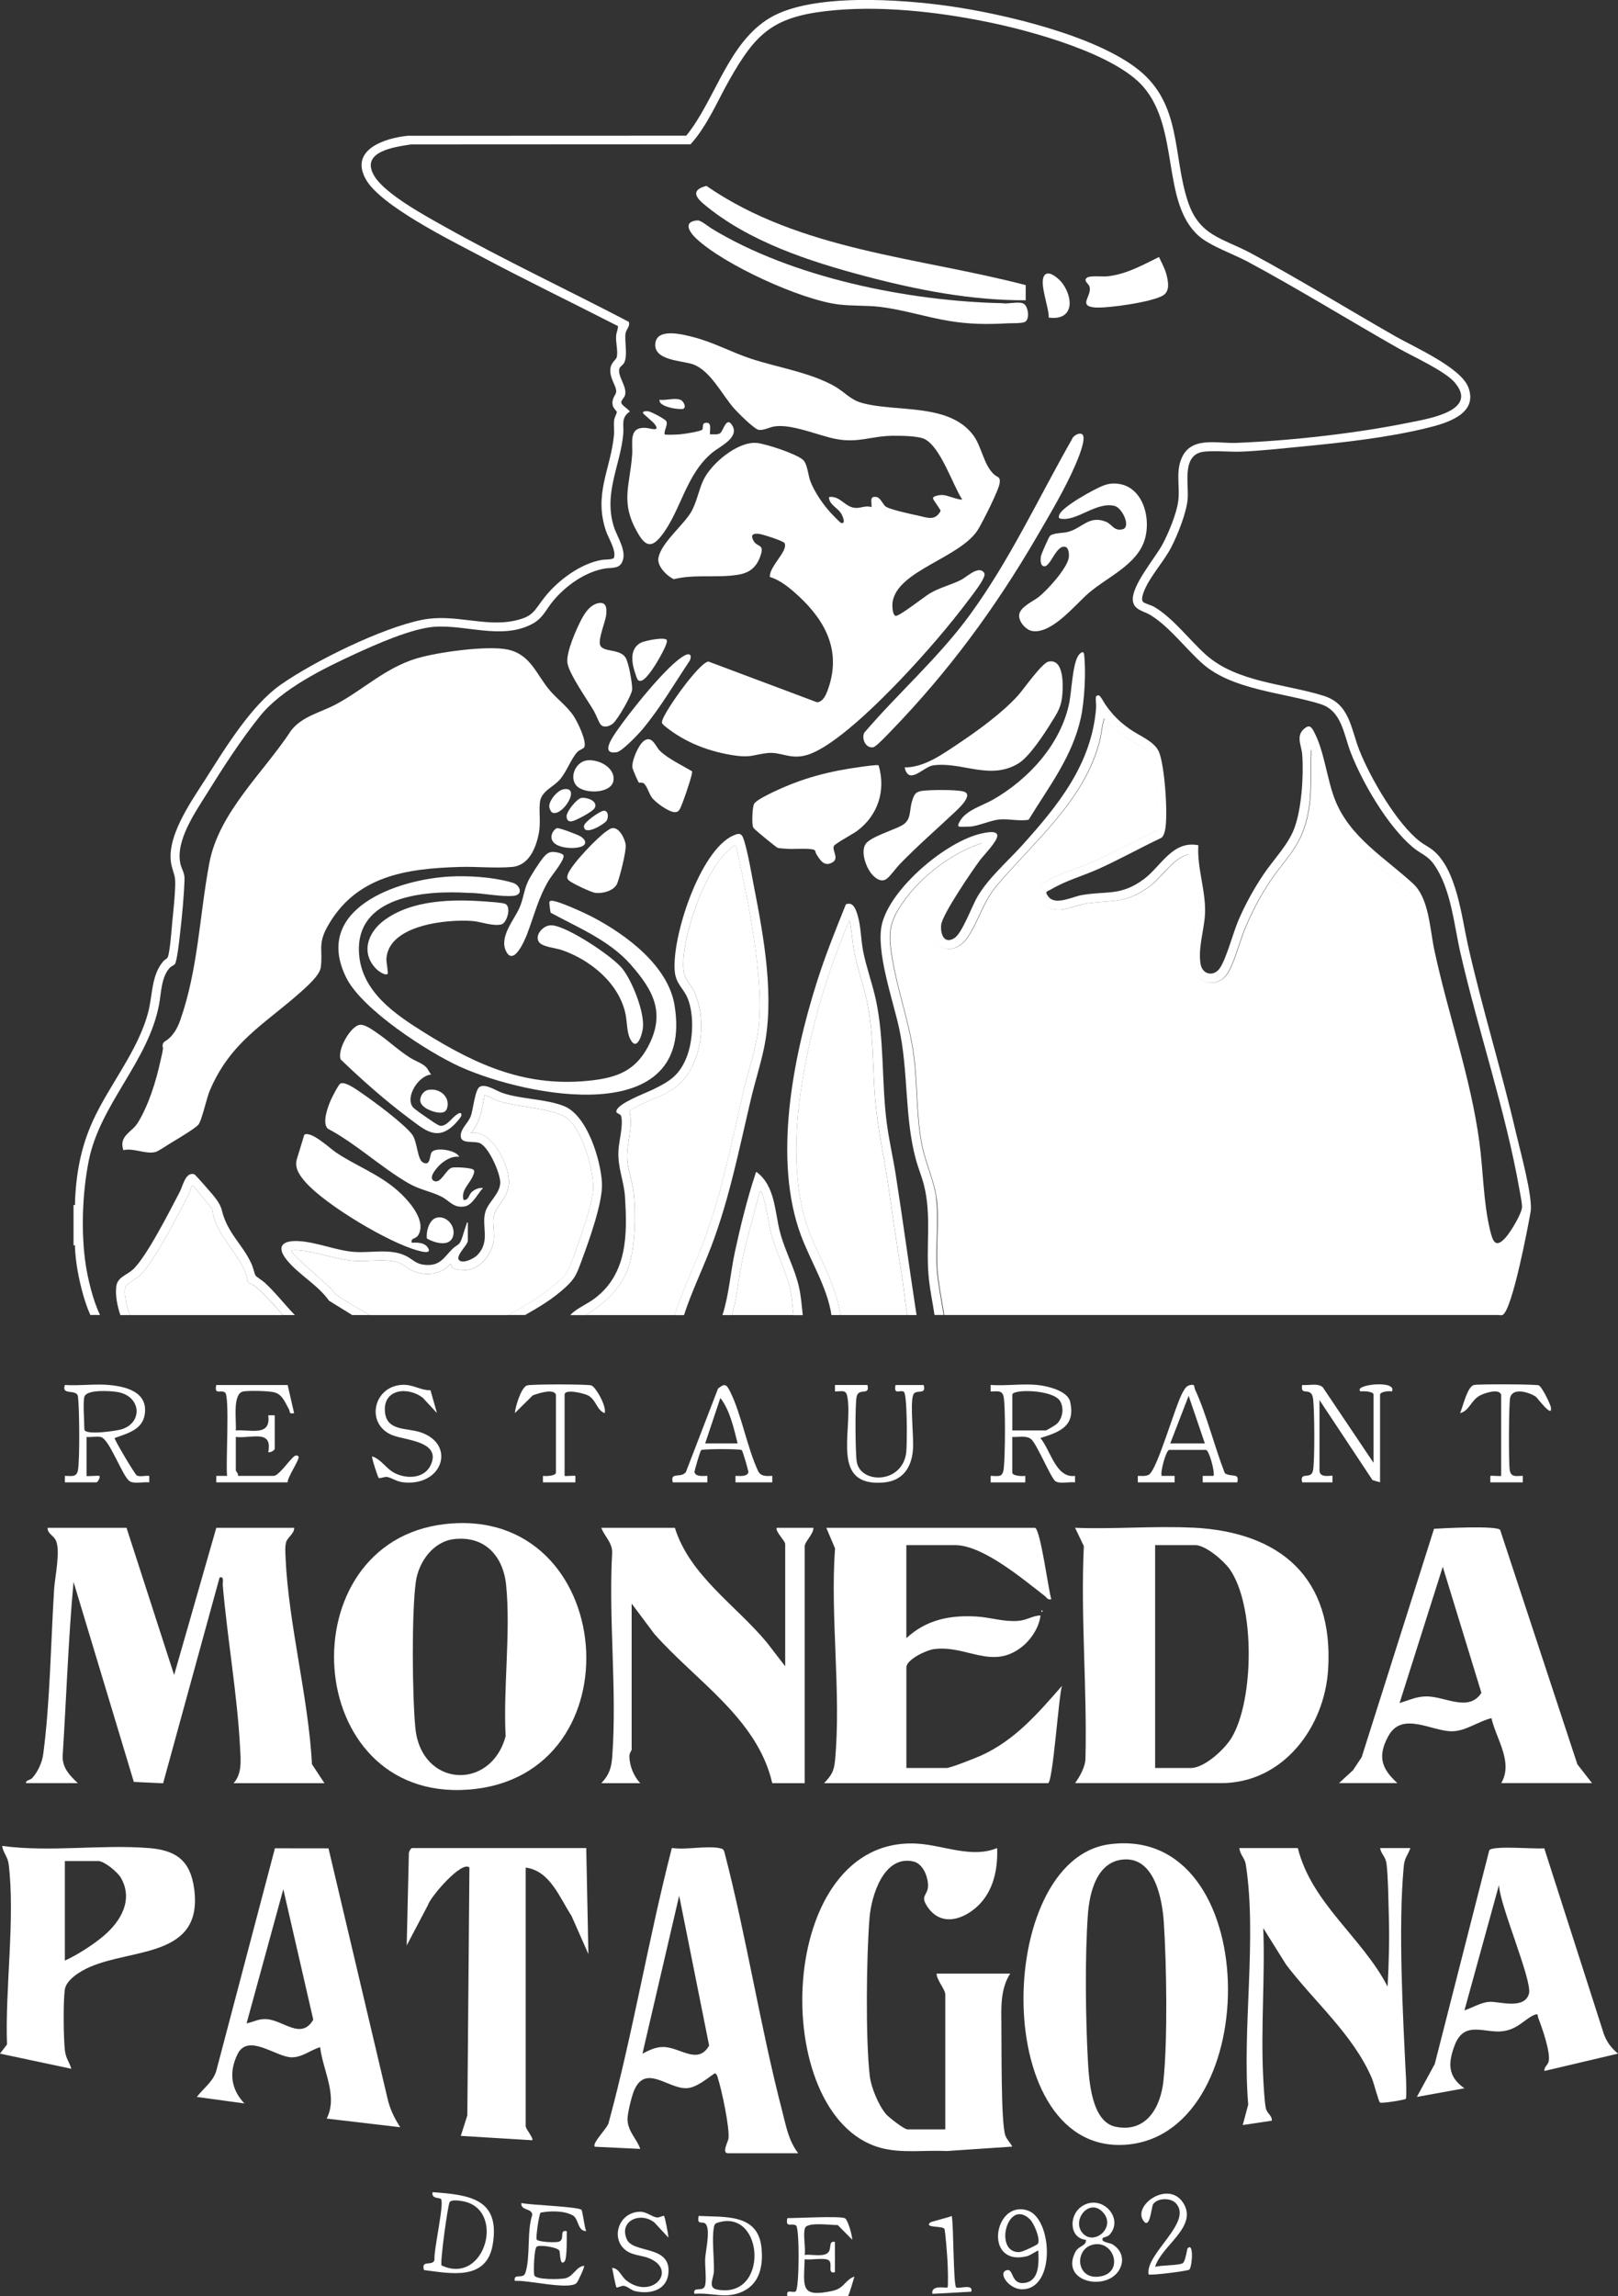 <?xml version="1.0" encoding="UTF-8"?>
<svg id="Layer_2" data-name="Layer 2" xmlns="http://www.w3.org/2000/svg" viewBox="0 0 480.7 681.84">
  <rect x="0" y="0" width="480.7" height="681.84" fill="#333333" stroke="none"/>
  <defs>
    <style>
      .cls-1 {
        fill: #fff;
      }
    </style>
  </defs>
  <g id="Capa_1" data-name="Capa 1">
    <g>
      <g>
        <path class="cls-1" d="M404.23,413.21c.92-.16,3.85-.02,3.85.97v20.24l-15.11-22.49c-1.54-1.28-4.16-.45-6.1-.64-.66,3.67,2.74.13,3.25,4.14.41,3.21.53,18.4-.03,21.24-.58,2.94-4.05.09-3.22,3.53h9v-1.93c-.25-.25-3.86.85-3.86-1.61v-20.89l15.76,23.77,2.24.66v-26.03c0-.89,2.65-1.18,3.53-.96,1.64-3.55-11.79-2.01-9.31,0Z"/>
        <path class="cls-1" d="M86.57,433.29c-1.03.95-3.87,4.99-5.27,4.99h-10.6c.21-.63-.64-1.39-.64-1.61v-9.96c4.51.58,10.97-2.41,9.64,4.5.6.28,1.92-.57,1.92-.96v-9.96h-1.93c.89,6.47-5.37,4.13-9.65,4.5.29-2.59-1.12-10.95,2.24-11.58,1.61-.3,7.81-.18,9.36.3,2.34.71,3.08,3.06,4.15,4.87.49.83-.12,1.62,1.59,1.27l-1.92-8.35h-21.21c-.64,3.1,1.3,1.31,2.6,2.21,1.47,1.02.16,21.42.62,24.78h-3.22s0,1.92,0,1.92h21.21c-.15-1.46,3.83-7.13,3.21-7.71-.86-.8-1.6.32-2.12.79Z"/>
        <path class="cls-1" d="M40.62,438.13c-.56-.32-6.56-10.42-6.58-11.08,3.74-1.38,8.33-2.42,8.98-7.14.9-6.49-5.43-8.14-10.57-8.62-4.2-.4-8.91.29-13.17,0-1.16,3.34,3.6.95,3.9,3.51.41,3.56.57,18.71-.04,21.87-.41,2.14-2.02,1.59-3.86,1.61v1.93h9.32c.41,0,1.24-1.38.96-1.92-.55-.15-3.85.19-3.85,0v-11.57c1.33.13,2.91-.24,4.18,0,2.62.49,6.52,11.88,8.67,13.17,1.39.83,4.14.11,5.78.32v-1.92c-1.09-.17-2.82.37-3.73-.14ZM25.06,424.46c0-2.24-.45-8.02,0-9.64.64-2.29,7.78-1.79,9.81-1.45,7.11,1.19,7.69,9.19,1.14,11.11-1.58.46-10.94,1.84-10.94-.02Z"/>
        <path class="cls-1" d="M363.89,437.48c-3.13-8.01-5.31-17.14-8.86-24.9-.37-.81.13-1.52-1.25-1.31-1.35.21-1.77,1.11-2.37,2.14-2.26,3.87-7.63,23.34-10.15,24.55-1.02.49-2.15.32-3.22.32v1.93h10.93v-1.93s-3.86,0-3.86,0c-.44-1.25,1.37-7.71,2.25-7.71h10.93c.88,0,2.69,6.46,2.25,7.71h-3.22s0,1.93,0,1.93h10.28c.69-3.02-1.71-1.4-3.71-2.72ZM347.68,428.64l5.46-14.14,4.82,14.14h-10.28Z"/>
        <path class="cls-1" d="M124.56,425.22c-3.93-1.2-9.66-.29-10.19-5.9-.65-6.9,6.86-7.67,11.28-4.19l4.17,4.5-1.93-6.78c-3.25.02-5.15-1.85-8.66-1.59-8.36.63-10.68,11.64-2.71,14.92,3.8,1.56,14.52,1.76,11.53,8.71-1.79,4.16-7,4.41-10.65,2.63-2.71-1.32-4.08-4.16-6.85-5.03-.22.25,1.69,6.21,1.97,6.4.4.28,1.76-.47,2.59-.27,1.57.37,2.67,1.35,4.75,1.58,11.82,1.26,15.79-11.6,4.71-14.98Z"/>
        <path class="cls-1" d="M460.79,418.03c-.17-1.11-2.76-6.34-3.65-6.64-.98-.34-17.68-.41-19.19-.11-2,.39-3.28,6.32-4.16,8.36,2.8-.68,3.17-3.81,5.97-5.27,1.29-.67,5.62-2.16,6.23-.19v24.1c0,.16-2.68-.12-3.22,0v1.93h9.64v-1.93c-1.83-.02-3.44.54-3.86-1.61-.37-1.91-.31-20.22.13-21.72.91-3.06,5.85-1.39,7.62-.17.41.29,4.96,6.49,4.47,3.25Z"/>
        <path class="cls-1" d="M309.1,427.04c5.79-1.79,10.49-3.53,8.83-10.78-.76-3.31-6.86-4.69-9.79-4.98-4.38-.44-9.36.32-13.82,0v1.93c1.83.02,3.44-.54,3.86,1.61.58,3.01.45,17.88.03,21.24-.34,2.76-1.37,2.25-3.89,2.22v1.93h10.29v-1.93c-.88.15-3.86.03-3.86-.97v-10.6c1.8.13,4-.5,5.51.59,1.69,1.22,6,11.78,7.33,12.59,1.34.82,4.17.1,5.8.31v-1.92c-5.71.75-7.21-7.55-10.3-11.24ZM300.76,424.78v-10.6c0-1.74,12.14-1.55,14.18,1.88,1.26,2.12.79,5.13-.99,6.81-.35.33-3.04,1.91-3.23,1.91h-9.96Z"/>
        <path class="cls-1" d="M225.28,436.96c-3.35-7.13-4.97-16.91-8.38-23.75-1.04-2.08-1.58-2.54-3.58-.84l-9.56,24.81c-1.55,1.9-4.73-.22-3.89,3.02h10.28v-1.93c-1.1-.01-3.39.37-3.81-1.04-.11-.38,1.7-6.37,1.96-6.59.45-.4,11.62-.41,12.08-.01.26.23,2.06,6.29,1.96,6.62-.4,1.35-2.69,1.04-3.83,1.03v1.93h10.93v-1.93c-1.58.05-3.3.27-4.15-1.32ZM209.5,428.64l4.51-13.49c2.86,3.64,4.02,9.06,5.13,13.49h-9.64Z"/>
        <path class="cls-1" d="M266.06,411.29c-.62,3.19,1.34,1.29,2.47,2.01,1.03.65,1,15.87.69,18.17-1.27,9.29-13.65,9.2-14.69,2.59-.42-2.71-.53-16.76-.04-19.24.58-2.94,4.05-.09,3.22-3.53h-9.64v1.93c2.71-.11,3.42-.58,3.79,2.3,1.3,10.07-5.03,26.1,10.71,24.72,5.46-.48,8.12-4.2,8.63-9.35.4-4.04-.9-13.73.09-16.61.68-2,4.05.26,3.13-2.98h-8.36Z"/>
        <path class="cls-1" d="M175.64,411.41c-1.28-.38-17.75-.39-19.03,0-1.78.54-3.5,6.29-3.65,8.23l5.32-5.27c1.39-.51,6.26-2.18,6.88-.19v23.13c0,1-2.98,1.11-3.86.97v1.93h9.65v-1.93c-.53-.13-3.21.16-3.21,0v-24.1c0-1.86,5.75-.4,6.89.18,2.54,1.3,2.52,4.26,4.99,5.29.74-1.78-2.59-7.82-3.97-8.24Z"/>
      </g>
      <g>
        <path class="cls-1" d="M84.84,462.37c-.06-1.41-.21-2.97.15-4.34.41-1.56,2.46-2.53,2.41-4.33h-23.14l-12.53,43.71-14.14-43.71H14.14c-.06,1.71,1.71,2.23,2.42,3.68,1.51,3.05-.26,10.92-.49,14.64-.97,15.67-1.19,33.47-3.22,48.84-.33,2.52-1.55,5.18-3.2,7.08-.69.79-1.99.6-1.94,1.59h15.42c-2.34-2.2-4.61-4.5-4.52-8.01,1.1-17.24,1.67-34.6,3.24-51.75l17.91,59.39,8.7.41,16.77-61.09c1.47-.56.88,1.5.95,2.26,1.36,15.82,4.33,32.58,5.14,48.2.19,3.62.67,7.74-1.92,10.6h26.99l-3.7-5.62c-1.08-20.07-7.01-41.72-7.86-61.54Z"/>
        <path class="cls-1" d="M354.45,453.67c-11.5-.57-23.5.48-35.05.03l2.6,5.43c-.98,20.89.99,42.25.49,63.01-.06,2.61-1.63,5.31-3.09,7.38h43.38c18.47,0,30.74-16.63,31.8-33.75,1.7-27.29-14.26-40.83-40.13-42.12ZM365.94,515.98c-2.04,3.43-8.06,9.05-12.16,9.05h-10.6v-66.19h11.89c3.12,0,8.47,4.62,10.24,7.11,7.63,10.75,7.3,38.82.63,50.03Z"/>
        <path class="cls-1" d="M132.24,452.59c-47.09,5.32-42.88,82.52,6.88,78.86,50.99-3.75,44.38-84.65-6.88-78.86ZM150.23,515.56c-4.38,16.36-25.09,15.23-26.83-2.42-.92-9.36-1.14-34.51.16-43.53.84-5.81,5.14-11.79,11.25-12.54,9.17-1.11,14.7,4.99,15.56,13.66,1.4,14.08-.9,30.5-.15,44.83Z"/>
        <path class="cls-1" d="M291.56,521.29c-1.67.76-9.16,3.74-10.39,3.74h-11.89v-29.88c0-2.35,5.94-5.11,8.09-5.41,9.76-1.35,17.33,6.39,26.27-.72,2.73-2.17,5.08-5.77,5.49-9.29-2.44.06-3.99,1.42-6.73,1.62-4.22.31-8.22-1.06-12.25-1.3-7.97-.47-14.92.93-20.88,6.42v-27.63h14.46c8.34,0,20.43,10.32,26.67,15.11.64.5.82,1.25,1.93.96-.86-2.8-3.21-20.69-4.82-21.2h-62.02l2.59,6.09c-1.46,20.25,1.88,43.08,0,63.02-.31,3.27-1.09,4.38-3.24,6.72h66.51c1.46,0,3.2-26.31,4.17-28.92-7.1,8.11-13.91,16.1-23.98,20.68Z"/>
        <path class="cls-1" d="M233.28,458.52v36.31l-5.46-7.08c-9.19-11.07-22.9-19.86-27.32-34.05h-21.85c.93,2.58,3.27,4.3,3.22,7.39-1.11,19.68,1.47,40.94.03,60.44-.25,3.43-.87,5.47-3.24,8.01h11.57c-1.96-2.04-3.23-5.21-3.24-8.06,0-.91.67-1.67.67-1.9v-43.38l6.74,9.01c12.3,13.95,30.67,25.19,35.03,44.33h9.64v-70.37c0-1.29,2.75-3.79,2.57-5.46h-10.93c-.28,1.26,2.57,3.89,2.57,4.82Z"/>
        <path class="cls-1" d="M472.99,529.53l-4.36-5.6-22.94-69.6c-1.12-1.35-16.78-.51-19.64-.34l-21.5,67.82-2.56,3.86-4.18,3.85h17.35c-4.76-4.32-5.95-7.98-2.7-13.95,4.13-7.59,13.02-1.3,19.06-1.45,4.08-.1,7.74-2.98,11.58-3.89,1.42,6.21,6.55,13.05,2.91,19.29h26.99ZM423.83,503.77c-3.02,0-5.29,1.15-8.03,1.98l12.84-40.48,11.48,37.44c-3.75,5.84-10.8,1.05-16.29,1.06Z"/>
        <path class="cls-1" d="M309.44,478.76c.42-.21.42-.43,0-.64v.64Z"/>
      </g>
      <g>
        <path class="cls-1" d="M297.52,601.21c-.09-5.19-.28-10.62,2.6-15.13h-21.85c-.1,1.68,2.57,4.84,2.57,6.11v40.16h-11.25c-.91,0-5.5-3.51-6.38-4.55-2.19-2.59-4.41-7.91-4.8-11.27-1.3-11.17-1-35.39-.09-46.87.54-6.78,4.26-18.87,13.06-16.87,2.85.65,4.39,4.62,4.33,7.27-.06,2.94-2.58,2.77-.02,6.4,3.59,5.08,9.09,4.04,13.5.66,5.68-4.35,7.34-11.47,7.05-18.33-7.37,3.13-15.77-.76-23.46-1.28-42.54-2.87-44.91,80.98-11.25,90.29,6.32,1.75,13.13.63,19.64.98l19.57-1.32c-.57-1.17-1.66-2.11-2.08-3.38-1.32-4.01-1.06-26.74-1.16-32.9Z"/>
        <path class="cls-1" d="M329.53,547.69c-34.23,4.64-35.47,93.15,5.61,89.15,40.72-3.96,40.21-95.36-5.61-89.15ZM345.67,617.81c-.82,7.9-5.02,15.64-14.24,13.75-7.12-1.46-7.88-13.63-8.21-19.42-.7-12.58-.93-31.31,0-43.75.5-6.6,2.73-15.75,10.79-16.21,9.12-.51,11.32,12,11.76,18.77.81,12.48,1.16,34.67-.11,46.86Z"/>
        <path class="cls-1" d="M215.19,549.88c-.25-.8-.75-.93-1.5-1.07-3.95-.74-9.86.59-14.08-.03-6.98,27-11.49,54.7-18.78,81.58-.29,1.58-5.11,6.14-4.1,7.14l13.49.64c-1.09-3.1-3.69-5.14-3.79-8.73-.05-1.67,1.18-6.65,1.84-8.32,3.34-8.47,10.16-.74,15.72-.98,2.97-.13,6.04-2.87,8.41-4.44.74.42.72.95.93,1.62,1.09,3.39,3.5,14.65,3.1,17.81-.1.78-2.07,4.33-.18,4.33h20.89c-2.89-3.82-3.53-7.83-4.7-12.33-6.63-25.48-10.6-51.73-17.25-77.22ZM196.97,607.88c-2.24,0-4.18.99-6.1,1.98l10.91-46.91,8.9,44.51c-3.39,5.92-8.65.4-13.72.42Z"/>
        <path class="cls-1" d="M122.43,548.81c-.36,0-.99,1.08-.96,1.61l-.64,27.31,6.31-12c.67-2.36,10.08-13.34,12.32-11.14l-.62,73.6-1.94,6.09,21.2,1.29c.57-.51-1.92-3.32-1.92-4.17v-76.8c7.24.95,10.1,8.99,13.61,14.34l5.02,11.36-.64-31.49h-51.73Z"/>
        <path class="cls-1" d="M419.01,548.81h-9c.41,1.98,1.67,2.48,1.94,4.8.47,3.97.52,10.51.65,14.77.23,7.15.04,14.44-.35,21.56-7.5-14.55-22.57-24.69-26.67-41.14h-17.35c.09,1.84,1.6,2.99,1.89,4.86,3.4,21.91-1.16,48.87.72,71.32l-1.63,6.08,8.66-1.3c.07-1.54-1.45-2.15-1.79-3.67-.41-1.84-.69-7.22-.8-9.48-.72-14.45.59-29.53.03-44.04l6.8,10.87c8.42,11.07,19.87,20.71,25.45,33.68.6,1.39,1.99,6.91,2.42,7.25.47.36,7.43-.8,7.68-1.09.25-.3.11-5,.06-6.03-.92-18.63-2.36-44.72-.67-63.02.25-2.66,1.17-3.14,1.96-5.43Z"/>
        <path class="cls-1" d="M44.04,548.79c-14.09-1.1-29.24,1.29-43.4-.62.3,2.08,1.66,3.17,1.94,5.44,1.96,16.14-1.1,37.01-.5,53.51l-2.08,2.73,21.2,4.5c-.62-2.07-1.65-3.09-1.92-5.46-.43-3.76-.52-14.37-.03-18.03.4-3.01,4.76-5.58,7.41-6.73,12.82-5.61,33.79-2.78,31.02-23.27-1.15-8.47-5.45-11.44-13.63-12.08ZM30.85,574.84c-3.1,2.63-7.91,5.73-11.58,7.38v-29.56h9.96c1.75,0,5.71,3.3,6.65,4.92,3.82,6.55.02,12.97-5.04,17.26Z"/>
        <path class="cls-1" d="M476.36,603.6l-17.57-54.73c-2.72.3-15.11-.9-16.33.57l-16.2,63.49-5.32,9.78,14.13-2.57c-4.97-3.43-4.92-7.49-2.87-12.83,2.89-7.53,9.01-3.33,14.46-4.14,4.49-.67,6.41-3.73,9.31-4.87,1.16-.45.83.42,1.01.88,1.13,2.85,3.69,10.2,3.14,12.91-.25,1.25-1.44,1.64-1.27,2.91l21.85-5.15c-2.15-1.82-3.43-3.52-4.35-6.25ZM454.25,592.04c-1.38,4.83-8.71,2.29-11.69,2.43-2.54.12-5.14,1.77-7.48,2.53l10.27-37.27c.07,5.76,9.98,28.53,8.9,32.31Z"/>
        <path class="cls-1" d="M97.6,548.89l-15.92-.02-17.23,65.35c-.74,3.72-3.84,5.68-5.97,8.49l14.14,1.93c-4.06-4.22-4.62-9.35-2.07-14.59,3.11-6.4,11.33.76,15.99.89,3.2.09,5.68-2.17,8.57-3,.82,6.97,5.38,14.49,1.94,21.2l21.85,2.57c-1.74-2.7-3.12-5.54-3.81-8.72l-17.49-74.09ZM79.27,599.62c-2.49-.18-3.78.79-6.01,1.24l10.91-39.84,8.9,38.75c-3.56,6.12-8.86.2-13.81-.15Z"/>
      </g>
      <g>
        <path class="cls-1" d="M170.13,657.86c1.9,1.05,1.37,4.7,4.03,4.69-.53-1.1-1.06-5.91-1.4-6.3-.85-.98-15.36-1.42-17.87-2.04-.26,2.36,3.19,1.45,3.24,3.52-1.65,4.92-.49,12.68-2.06,17.26-.68,1.99-3.6-.08-3.11,2.35,3.68-.33,15.97,2.76,18.32.66.39-.35,2.51-4.86,2.24-5.15-2.42.29-3.12,3.16-5.59,3.72-1.47.33-8.88.49-9.21-.94-.26-1.11-.04-7.98.76-8.48.93-.58,6.03.17,6.68,1.17.35.53.06,4.86,1.57,3.24.8-.85.63-7.42.65-8.99-2.41-.5-.39,2.46-2.33,3.12-1.04.35-6.12.1-6.59-.63-.34-.53.68-7.65,1.17-8,2.83-.54,6.96-.6,9.51.81Z"/>
        <path class="cls-1" d="M247.46,680.28c-9.84,2.13-8.64-1.08-8.4-9.37,1.68.3,5.94-.55,7.11.28,1.43,1.01-.57,4.16,1.89,3.58v-9c-2.33-.46-.51,2.51-2.57,3.54-1.66.83-4.56.08-6.43.32.36-2.24-.55-5.98.09-7.95.64-1.95,7.8-.85,9.74-.92l4.31,4.36c0-1.26-1.32-6.13-2.25-6.42-2.06-.66-13.76,0-17.03,0-.64,3.1,1.3,1.31,2.6,2.21,1.05.73.96,18.84-.12,19.55-.87.58-2.95-.9-2.48,1.37h17.99c.3,0,1.73-5.08,1.92-5.78-2.79,1.01-3.01,3.49-6.38,4.22Z"/>
        <path class="cls-1" d="M128.53,650.99c-.5,1.98,2.1,1.61,2.47,2.02,1.1,1.22-2.24,15.37-1.91,18.13-.66,2-4.05-.26-3.13,2.98,7.95,1.02,18.59,3.27,20.42-7.54,2.31-13.66-6.86-14.79-17.84-15.59ZM131.19,672.75c-.51-.8,1.86-18.05,2.41-18.82.55-.77,2.71-.44,3.54-.31,13.36,1.99,7.16,25.26-5.95,19.13Z"/>
        <path class="cls-1" d="M207.57,658.06c-.55,2.81.93,1.5,1.92,2.23,1.75,1.29.15,8.12.02,10.3-.14,2.2.47,6.62-.09,8.26-.66,1.94-3.63-.08-3.12,2.33,5.32-.44,9.3,1.67,14.39-.71,5.16-2.41,6.1-7.91,5.53-13.11-1.09-10.06-10.93-8.9-18.64-9.31ZM213.04,679.9c-2.87-.54-1-3.34-.94-5.43.11-3.73-.64-9.58-.03-12.88.14-.78.2-1.23,1.05-1.51,13.88-4.55,15.55,22.79-.09,19.83Z"/>
        <path class="cls-1" d="M330.56,666.5c-.8-.5-3.96-.67-2.8-2,.07-.08,1.3-.21,1.94-.93,4.47-5.1-2.87-12.6-8.7-8.08-3.42,2.65-3.32,9.12,1.61,9.66.2,1.87-2.11,1.65-3.13,3.61-4.73,9.09,9.79,11.96,13.26,4.9,1.36-2.77.4-5.54-2.19-7.15ZM321.52,663.01c-3.07-3.81,1.99-10.15,5.94-6.27,4.55,4.47-2.49,10.53-5.94,6.27ZM327.29,675.93c-7.72,1.71-8.41-8.33-2.27-9.42,5.97-1.06,8.73,7.99,2.27,9.42Z"/>
        <path class="cls-1" d="M186.21,664.96c-2.4-5.53,4.13-8.21,8.19-4.98l4.17,4.5c.02-.9-1.04-6.21-1.29-6.43-.22-.2-1.48.57-2.15.46-1.63-.26-3.06-1.8-5.18-1.7-6.66.29-8.84,9.01-3.12,12.02,1.75.92,4.16,1.04,5.95,1.76,8.73,3.55.92,12.52-6.65,6.65-1.69-1.31-2.14-3.63-4.27-3.76.18.85,1.07,5.59,1.29,5.79.22.2,1.48-.55,2.15-.47,1.14.14,2.21,1.34,3.45,1.6,4.76,1.02,9.72-.46,9.87-5.96.22-7.75-10.56-5.21-12.42-9.49Z"/>
        <path class="cls-1" d="M305.29,656.42c-10.06-3.25-13.25,16.96-.01,13.55.67-.17,3.08-1.77,3.19-1.62.15,3.27.43,8.66-3.67,9.52-4.57.95-3.52-4.2-5.63-3.73-2.87.64.46,5.69,4.49,5.69,10.09,0,8.99-21.03,1.64-23.4ZM308.36,666.29c-.26.44-4.61,2.45-5.45,2.49-7.79.42-3.71-16.18,3.02-9.79,1.27,1.2,3.24,5.92,2.43,7.3Z"/>
        <path class="cls-1" d="M352.82,667.7c-.16.17-.62,3.86-1.42,4.37-1.14.72-6.48.58-8.21,1.1,1.8-6.23,12.64-11.8,8.47-18.78-4.27-7.16-15.09.32-12.04,4.97,2.04,3.1,2.46-4.05,2.96-4.79,1.29-1.89,5.13-1.96,6.69-.36,5.42,5.58-9.1,15.07-8.03,21.19.43.43,11.63-1,12.09-1.4.88-.77,1.39-8.39-.51-6.31Z"/>
        <path class="cls-1" d="M284.06,679.26c-.84-.88-.73-18.31-1.29-21.2-.98.45-6.18,1.7-6.42,1.93-1.83,1.69,3.56.94,4.22,1.88.29.41.88,8.52.95,9.98.06,1.14.25,7.16-.02,7.42-.36.35-4.94-.98-4.5,1.92l11.56-.64c.72-2.54-3.92-.69-4.49-1.29Z"/>
      </g>
      <g>
        <path class="cls-1" d="M74.92,381.38c-.31-.18-1.02-.27-1.17-.44-.19-.22-.48-2.09-.68-2.63-2.53-6.89-9.23-11.72-10.02-19.31l-5.73-6.9c-.42-.08-.26.07-.36.27-.35.69-.54,1.59-.91,2.31-2.9,5.69-10.13,19.8-14.24,23.87-.94.93-4.05,2.64-4.46,3.47-.88,1.79.5,6.49,1.23,8.52h45.47c-1.06-1.23-2.02-2.36-2.75-3.11-1.59-1.66-4.55-4.96-6.39-6.03Z"/>
        <path class="cls-1" d="M220.9,324.03c1.42-6.04,3.53-11.94,4.36-18.12.91-6.8.34-13.91-.42-20.71-1.3-11.58-3.72-23.06-6.29-34.39-4.48,2.96-7.58,8.52-9.78,13.35-2.69,5.89-6.91,18.8-5.48,25.04.39,1.68,1.67,2.93,2.48,4.37,4.51,8.06,3.02,21.95-3.91,28.33-4.2,3.87-10.28,4.81-14.87,8.06,1.23,4.58-.8,9.39-.67,13.89.09,3.23,1.57,6.94,1.93,10.27.69,6.3.5,16.6-1.65,22.54-2.32,6.4-7.1,10.39-12.53,13.87h26.35c2.52-7.75,6.16-15.12,8.98-22.76,5.24-14.16,8.06-29.07,11.51-43.73Z"/>
        <path class="cls-1" d="M170.21,373.76c1.76-4.72,5.96-16.37,6.03-20.95.09-5.58-3.08-16.45-7.25-20.32-3.79-3.51-16.06-3.61-21.63-5.78-.61-.24-3.02-1.72-3.42-1.38-.76,4.02-1.19,7.99-4.08,11.12,6.14-1.03,10.75,8.57,11.29,13.44.66,5.99-4.54,8.19-4.63,12.38-.04,1.85.39,4,.19,5.97-.4,3.97-3.85,8.52-8.02,8.9-.85.08-4.07-.12-4.51-.86-.21-.36.13-.98-.42-.86-2.63,3.12-7.23,3.55-10.87,2.09-2.23-.9-2.93-2.35-5.68-2.88-4.26-.83-8.7.2-12.99-.28-4.28-.48-8.65-2.06-12.91-2.72-1.53-.24-3.25-.5-4.76-.27-.75.73,12.65,11.42,13.08,12.94,3.18,2.21,6.67,4.23,10.19,6.23h41.14c4.6-2.55,9.16-5.16,13.21-8.47,3.79-3.11,4.32-3.64,6.05-8.29Z"/>
        <path class="cls-1" d="M263.79,351.37c-1.26-8.47-3.14-16.73-3.82-25.3-.77-9.76-.4-19.58-2.5-29.18-1.02-4.68-2.72-9.22-3.64-13.92-.63-3.21-.73-6.49-1.46-9.68-4.86,11.31-8.73,23.13-11.52,35.15-4.13,17.81-6.91,39.66-.52,57.18,1.71,4.68,4.18,9.05,6.04,13.66,1.49,3.69,2.73,7.4,3.36,11.24h19.8c-.67-4.01-1.14-8.97-1.49-11.07-1.56-9.38-2.85-18.67-4.25-28.08Z"/>
        <path class="cls-1" d="M229.25,366.86c-1.01-3.65-1.29-7.51-2.41-11.08-.46-1.46-.93-3.32-1.49-.53-1.72,6.84-3.83,13.61-5.13,20.56-.91,4.86-1.33,9.96-2.76,14.71h18.29c-.34-2.93-.51-5.79-1.27-8.77-1.28-5.04-3.83-9.85-5.23-14.9Z"/>
        <path class="cls-1" d="M446.15,371.71c-5.2,1.5-6.03-6.22-6.62-9.72-1.22-7.28-1.46-14.69-2.42-21.99-2.35-17.92-8.49-35.62-12.5-53.23-1.29-5.64-2.02-13.1-3.74-18.32-.35-1.07-.94-2.39-1.71-3.21-9.19-7.97-20.66-15.54-25.06-27.39-1.82-4.91-2.67-10.12-4.28-15.1-.37-.05-.2.49-.21.75-.33,8.68.66,16.2-2.9,24.51-2.07,4.84-6.23,9.1-9.18,13.51-3.1,4.63-5.61,9.39-7.72,14.55-1.45,3.54-3.34,10.95-5.47,13.58-3.06,3.77-8.83,2.45-9.96-2.24-1.3-5.4.97-11.98,1.2-17.46l-2.15-16.37c-5.33,1.46-7.9,6.93-12.35,10.02-7.1,4.94-10.85,3.56-18.57,4.77-3.39.53-6.62,2.58-10.25,1.43-3-.96-5.57-5.38-2.28-7.53,4.51-2.95,9.92-4.18,14.83-6.36,6.38-2.83,12.51-6.27,18.77-9.34.15-.99.39-2.17.44-3.15.19-3.76-.51-15.68-1.89-18.89-1-2.31-3.92-3.22-5.93-4.56-2.88-1.91-5.69-3.99-7.92-6.64-.24.15-.25.31-.31.54-.56,1.99-.74,4.47-1.31,6.61-4.66,17.37-19.19,29.21-30.28,42.3-4.27,5.04-5.25,9.92-8.5,15.06-4.61,7.3-12.34,3.69-10.56-4.35.92-4.17,8.67-15.21,11.5-19.12.35-.48,3.21-3.76,2.96-4-8.8,2.84-17.8,9.66-23.17,17.19-4.78,6.69-4.7,10.03-3.31,17.96,1.68,9.59,5.13,18.84,6.33,28.57,1.08,8.8.59,17.64,2.45,26.46,1.08,5.13,3.51,10.11,4.19,15.3.9,6.86-.28,14.27.25,21.16.35,4.53,1.31,9,2.01,13.5h165.88c.35-5.31.77-10.69,1.69-16.24,0-.64-1.27-1.92-1.92-2.56Z"/>
        <path class="cls-1" d="M278.15,355.86c-.68-5.19-3.11-10.17-4.19-15.3-1.85-8.82-1.37-17.66-2.45-26.46-1.19-9.74-4.64-18.98-6.33-28.57-1.39-7.93-1.47-11.27,3.31-17.96,5.37-7.52,14.37-14.34,23.17-17.19.25.24-2.61,3.52-2.96,4-2.83,3.9-10.58,14.95-11.5,19.12-1.78,8.04,5.95,11.65,10.56,4.35,3.25-5.14,4.23-10.01,8.5-15.06,11.09-13.09,25.62-24.93,30.28-42.3.57-2.14.75-4.63,1.31-6.61.07-.23.07-.39.31-.54,2.23,2.65,5.04,4.73,7.92,6.64,2.02,1.33,4.93,2.24,5.93,4.56,1.39,3.21,2.09,15.13,1.89,18.89-.05.98-.29,2.16-.44,3.15-6.26,3.06-12.39,6.5-18.77,9.34-4.92,2.18-10.33,3.42-14.83,6.36-3.29,2.16-.72,6.58,2.28,7.53,3.63,1.16,6.86-.9,10.25-1.43,7.72-1.21,11.47.17,18.57-4.77,4.45-3.09,7.02-8.57,12.35-10.02l2.15,16.37c-.22,5.48-2.5,12.07-1.2,17.46,1.13,4.68,6.9,6.01,9.96,2.24,2.13-2.63,4.02-10.04,5.47-13.58,2.12-5.16,4.62-9.92,7.72-14.55,2.95-4.41,7.11-8.67,9.18-13.51,3.56-8.31,2.57-15.83,2.9-24.51,0-.26-.16-.8.21-.75,1.62,4.97,2.46,10.19,4.28,15.1,4.4,11.85,15.87,19.42,25.06,27.39.78.83,1.36,2.14,1.71,3.21,1.71,5.21,2.45,12.67,3.74,18.32,4.01,17.61,10.15,35.31,12.5,53.23.96,7.3,1.2,14.71,2.42,21.99.59,3.54,1.57,30.25,6.94,28.5,2.91-.95,7.9-27.72,8.39-30.66.73-4.3-3.17-18.38-4.34-23.4-4.34-18.74-10.13-37.22-14.31-55.92-1.87-8.35-3.3-22.12-10.21-27.9-1.22-1.03-2.7-1.71-3.96-2.68-6.96-5.35-14.81-18.95-18.05-27.13-2.58-6.52-2.85-13.73-10.59-16.17-11.47-3.62-25.79-3.93-35.07-12.25-4.8-4.3-9.72-10.88-15.22-14.12-.95-.56-2.64-.97-3.28-1.43-1-.72.19-3.37.61-4.27,1.96-4.14,5.5-7.91,7.65-12.05,1.9-3.67,4.57-10.32,4.88-14.39.36-4.74-1.86-13.37,5.04-14.02,3.5-.33,7.54.15,11.13,0,5.74-.25,12.02-.94,17.77-1.5,12.12-1.18,25.31-2.62,37.11-5.5,5.68-1.39,15.34-4.07,12.35-12.05-2.21-5.91-16-11.94-21.66-15.17-14.28-8.14-28.51-16.94-42.96-24.7-8.49-4.55-15.29-5.05-18.71-15.33-4.53-13.64-1.8-28.72-14.52-39.01-12.7-10.27-40.2-16.73-56.34-19.03-14.21-2.02-40.68-3.97-53.24,3.44-12.5,7.37-16.24,24.27-24.92,35.03l-82.83.03c-6.81.71-17.36,4.15-12.34,13,4.46,7.86,25.43,18.17,33.86,22.66,13.54,7.21,27.36,13.88,41.02,20.87,0,.93-.48,1.83-.56,2.89-.15,1.95.57,4.4.22,6.21-.18.95-1.76,1.6-1.93,3.63-.24,2.84,1.74,4.86,1.73,6.65,0,1.13-1.41,1.86-1.06,4.05.14.89,1.26,1.81,1.24,2.11-.04.47-.7,1.59-.8,2.42-.16,1.43.09,3-.05,4.45-.96,10.1-6.11,17.49-2.33,28.51.71,2.07,3.1,5.79,2.32,7.88-.21.56-2.74.48-3.47.6-6.38,1.05-13.08,6.03-17.04,11.01-3.23,4.05-3.26,5.82-9,7.06-8.98,1.94-17.82-2.17-27.45-.26-11.94,2.38-31.93,12.21-41.99,19.24-8.88,6.2-16.64,19.04-22.5,28.24-4.25,6.66-12.03,17.53-9.91,25.72.66,2.57,1.12,2.78,1.02,5.85-.11,3.38-.53,7.3-.87,10.7-.21,2.16-.67,8.84-1.34,10.44-.21.52-.86.68-1.24,1.11-3.66,4.18-3.24,10.09-4.55,15.15-2.99,11.51-11.55,21.6-16.46,32.35-3.56,7.8-5,15.67-5.31,24.24-.02.41.22.86-.43.74v11.99c.65-.12.41.33.43.74.21,4.59,1.17,9.44,2.41,13.87.45,1.6,1.16,3.86,2.15,6.06h2.88c-2.22-4.51-3.68-11.3-4.2-14.6-1.51-9.65-1.07-21.77.88-31.37,3.4-16.7,17.67-29.34,20.85-46.16.64-3.41.65-8.09,3.07-10.85.57-.65,1.25-.79,1.61-1.17.67-.69,1.43-7.85,1.59-9.33.57-5.05,1.14-10.78,1.3-15.83.06-2.07-.78-2.84-1.2-4.6-1.59-6.76,4.29-15.22,7.74-20.76,4.74-7.64,10.31-16.28,15.94-23.24,6.49-8.02,18.77-14.05,28.11-18.35,6.28-2.89,16.84-7.6,23.59-8.1,9.47-.7,19.96,3.89,28.98-.78,3.45-1.79,4.22-4.44,6.55-7.15,3.83-4.46,9.35-8.39,15.23-9.39,1.55-.26,3.87.13,4.88-1.54,1.97-3.26-1.27-7.72-2.24-10.79-3.18-10.08,1.95-18.3,2.77-27.66.24-2.74-.77-4.79,1.95-6.61-.47-.8-2.41-1.82-2.53-2.62-.11-.7.8-1.4,1.05-2.08.92-2.59-2.46-6.01-1.56-8.2.21-.5.9-.89,1.21-1.35,1.33-1.99.24-6.37.54-8.88.15-1.26,1.48-2.2.97-3.53-18.17-9.49-36.75-18.2-54.64-28.22-5.67-3.17-17.66-9.67-20.93-15.04-4.43-7.3,5.97-8.66,10.89-9.41l83.04-.04c5.03-5.58,7.97-12.86,11.68-19.37,7.58-13.31,12.64-18.31,28.43-20.17,15.55-1.83,33.18.14,48.47,3.29,12.65,2.6,37.56,9.36,46.03,19.28,10.73,12.56,5.24,34.15,16.28,44.1,3.35,3.03,10.41,5.46,14.71,7.77,14.95,8.05,29.67,17.13,44.46,25.55,4.35,2.47,13.86,6.77,16.84,10.14,7.54,8.54-7.81,10.92-13.23,12.02-15.8,3.23-35.4,5.42-51.54,6.06-5.85.23-13.74-2.16-16.42,4.99-1.55,4.15-.24,8.21-.84,12.43-.53,3.72-2.86,9.35-4.65,12.69-2.21,4.14-9.19,12.16-8.82,16.66.23,2.81,3.17,3.14,5.12,4.3,5.65,3.36,10.67,10.17,15.64,14.54,8.87,7.8,23.99,8.51,34.95,11.94,6.37,1.99,6.89,8.88,9,14.34,3.51,9.08,11.02,21.92,18.47,28.2,2.33,1.97,4.37,2.39,6.27,5.08,5.1,7.21,5.95,17.89,7.89,26.36,5.36,23.37,13.41,46.8,17.56,70.44.25,1.4.7,3.51.72,4.87.02,1.94-3.37,7.42-4.72,8.98-3.21,3.68-4,1.22-4.82-2.23-1.95-8.21-1.99-17.57-3.13-25.99-2.59-19.23-9.34-38.08-13.39-57.05-1.32-6.2-1.56-15.27-6.27-19.63-8.38-7.75-18.94-13.82-23.29-25.1-2.42-6.28-3.11-14.31-6.22-20.11-.68-1.28-1.27-2.05-2.61-1.04-2.94,2.22-1.07,5.03-.85,7.93.46,6.25-.17,16.15-2.4,22-1.82,4.77-6.14,9.18-9.03,13.45-2.92,4.32-5.44,8.9-7.51,13.69-1.58,3.67-3.63,11.59-5.59,14.32-1.82,2.55-5.08,1.8-5.64-1.18-.85-4.55.95-9.99,1.26-14.54.47-6.9-2.39-13.91-1.95-20.85-7.7-1.54-11.12,6.36-16.27,10.13-6.91,5.05-10.91,3.35-18.45,4.68-2.62.46-7.72,3.15-9.8.49-1.32-1.69-.35-1.54.66-2.14,4.67-2.76,9.14-3.88,14.05-6.07,6.32-2.82,12.38-6.24,18.63-9.2.76-.36,1.06-1.4,1.25-2.18,1.02-4.09-.05-19.76-1.86-23.63-1.37-2.95-5.81-4.65-8.47-6.51-3.18-2.23-5.16-4.21-7.39-7.39-.41-.58-1.47-2.68-1.98-2.71-.18-.01-.72.15-.77.35-.19.78.09,2.45.02,3.4-1.31,16.66-11.25,28.9-21.95,40.78-4.42,4.9-10.15,9.78-13.42,15.48-1.57,2.74-4.46,10.69-6.74,12.1-3.12,1.93-4.18-1.34-3.92-3.92.31-3.09,9.15-16.02,11.47-19.15,1.17-1.58,5.25-5.66,5.21-7.39-.04-1.68-3.58-.86-4.66-.62-10.53,2.32-26.87,16.12-29.57,26.74-2.01,7.92,3.21,22.65,5.02,30.92,2.88,13.14,1.57,26.52,5.05,39.27.66,2.41,1.64,4.73,2.28,7.14,2.5,9.46.49,18.92,1.59,28.6.39,3.45,1.13,6.87,1.63,10.31h2.71c-.7-4.5-1.66-8.97-2.01-13.5-.53-6.89.66-14.31-.25-21.16Z"/>
        <path class="cls-1" d="M237.35,382.1c-1.24-5.4-4.07-10.53-5.53-15.88-1.7-6.23-1.39-13.97-7.07-18.19-.3.18-.27.45-.35.71-2.34,6.95-4.52,15.83-6.07,23.05-1.34,6.22-1.74,12.71-3.69,18.74h2.82c1.43-4.75,1.85-9.86,2.76-14.71,1.3-6.95,3.41-13.72,5.13-20.56.57-2.79,1.04-.94,1.49.53,1.12,3.57,1.4,7.43,2.41,11.08,1.4,5.04,3.95,9.86,5.23,14.9.76,2.98.93,5.84,1.27,8.77h2.75c-.31-2.83-.51-5.67-1.15-8.43Z"/>
        <path class="cls-1" d="M272,388.56c-2.01-13.17-3.8-26.38-5.85-39.54-.82-5.25-2.04-10.42-2.72-15.7-1.53-11.94-.69-24.54-3.17-36.22-1.04-4.88-2.86-9.74-3.82-14.6-.69-3.53-.63-7.33-1.66-10.75-.49-1.61-1.34-4.16-3.48-3.17-3.1,7.67-6.18,15.33-8.67,23.23-7.05,22.31-13.04,52.61-4.65,75.1,2.92,7.83,7.76,15.27,9.04,23.61h2.72c-.63-3.84-1.86-7.55-3.36-11.24-1.86-4.61-4.33-8.98-6.04-13.66-6.39-17.52-3.61-39.37.52-57.18,2.79-12.02,6.66-23.84,11.52-35.15.73,3.19.83,6.47,1.46,9.68.92,4.7,2.62,9.24,3.64,13.92,2.1,9.61,1.73,19.42,2.5,29.18.68,8.57,2.56,16.83,3.82,25.3,1.4,9.41,2.69,18.7,4.25,28.08.35,2.1.82,7.07,1.49,11.07h2.76c-.13-.85-.23-1.6-.29-1.97Z"/>
        <path class="cls-1" d="M167.91,382.38c3.09-2.83,3.51-4.29,4.93-8.13,2.1-5.72,6.29-17.16,6-22.92-.34-6.81-4.38-20.21-11.36-22.9-5.56-2.14-12.54-1.96-18.2-3.86-1.79-.6-4.96-2.85-6.75-1.83-1.46.83-1.93,6.89-2.72,8.85-.74,1.86-2.62,3.29-2.9,5.24-.44,3.09,3.45,1.89,5.46,2.57,2.78.94,6.35,9.12,6.25,11.9-.11,3.15-3.4,5.57-4.33,8.32-1.47,4.34,1.61,8.93-2.51,13.12-.96.97-4.1,2.59-5.3,1.56-1.44-1.24,2.51-4.56,2.51-5.84v-5.46c-.42.06-.34.47-.45.73-.56,1.32-1.29,4.56-2.02,5.47-.36.45-1.43,1.03-1.92,1.5-2.71,2.63-3.7,5.24-8.13,4.93-3.13-.22-3.75-1.72-6.18-2.82-4.61-2.08-10.13-.69-15.02-1.04-5.37-.38-11.1-2.9-16.49-3.21-4.78-.27-6.91,1.5-3.52,5.67,3.56,4.37,9.21,7.35,12.49,12.03l6.89,4.26h5.17c-3.52-2-7.01-4.02-10.19-6.23-.42-1.51-13.83-12.2-13.08-12.94,1.5-.23,3.22.04,4.76.27,4.26.66,8.63,2.24,12.91,2.72,4.29.48,8.74-.55,12.99.28,2.76.54,3.45,1.98,5.68,2.88,3.64,1.46,8.24,1.04,10.87-2.09.55-.12.21.5.42.86.44.75,3.66.94,4.51.86,4.16-.38,7.62-4.93,8.02-8.9.2-1.97-.23-4.12-.19-5.97.09-4.2,5.29-6.39,4.63-12.38-.54-4.87-5.14-14.47-11.29-13.44,2.89-3.14,3.32-7.11,4.08-11.12.41-.34,2.82,1.14,3.42,1.38,5.57,2.17,17.83,2.27,21.63,5.78,4.18,3.87,7.34,14.74,7.25,20.32-.07,4.59-4.26,16.23-6.03,20.95-1.74,4.65-2.26,5.19-6.05,8.29-4.04,3.31-8.61,5.92-13.21,8.47h5.07c4.11-2.34,8.11-4.67,11.89-8.14Z"/>
        <path class="cls-1" d="M87.29,390.2c-2.93-3.05-5.53-6.45-8.67-9.32-.47-.43-2.51-1.8-2.67-2.04-.31-.49-.78-2.51-1.15-3.34-2.76-6.15-7.16-9.04-8.91-16.14-.59-2.4-2.68-4.54-4.29-6.42-.49-.57-3.61-4.15-3.9-4.23-2.58-.78-3.38,3.46-4.23,5.1-2.79,5.35-10.04,19.67-14.03,23.23-1.9,1.7-4.64,2.26-4.92,5.14-.27,2.7.34,5.69,1.24,8.36h2.82c-.73-2.03-2.11-6.73-1.23-8.52.4-.82,3.52-2.54,4.46-3.47,4.11-4.07,11.34-18.18,14.24-23.87.37-.72.56-1.61.91-2.31.1-.2-.06-.35.36-.27l5.73,6.9c.79,7.59,7.49,12.42,10.02,19.31.2.55.5,2.41.68,2.63.14.17.85.26,1.17.44,1.84,1.07,4.8,4.37,6.39,6.03.72.76,1.68,1.89,2.75,3.11h3.55c-.11-.12-.22-.23-.31-.33Z"/>
        <path class="cls-1" d="M211.32,370.12c5.36-14.1,8.27-28.88,11.72-43.52,1.18-5,2.78-9.98,3.86-14.98,3.33-15.45.04-33.27-2.96-48.64-.8-4.1-1.61-9.12-2.78-13.06-.66-2.22-1.09-2.81-3.37-1.78-9.89,4.46-18.32,30.32-17.31,40.45.36,3.57,2.58,4.92,3.78,7.78,2.06,4.92,1.67,12.87-.34,17.76-2.18,5.32-5.1,7.07-10.03,9.46-2.21,1.07-10.08,3.98-10.73,6.19-.34,1.13,1.22.67,1.44,1.88.53,2.84-.66,6.93-.85,9.85-.33,5.17,1.62,9.06,1.93,13.91.72,11.27.71,22.84-9.02,30.18-1.94,1.46-4.39,2.51-6.26,4.02-.4.32-.72.63-.97.93h4.63c5.43-3.47,10.21-7.47,12.53-13.87,2.15-5.94,2.35-16.24,1.65-22.54-.37-3.33-1.84-7.04-1.93-10.27-.13-4.5,1.9-9.3.67-13.89,4.59-3.25,10.66-4.19,14.87-8.06,6.93-6.38,8.42-20.27,3.91-28.33-.81-1.45-2.09-2.69-2.48-4.37-1.43-6.24,2.79-19.15,5.48-25.04,2.2-4.83,5.3-10.38,9.78-13.35,2.57,11.33,4.99,22.81,6.29,34.39.76,6.8,1.34,13.91.42,20.71-.83,6.18-2.94,12.08-4.36,18.12-3.44,14.66-6.27,29.58-11.51,43.73-2.83,7.64-6.47,15-8.98,22.76h2.81c2.26-6.96,5.51-13.57,8.1-20.4Z"/>
        <path class="cls-1" d="M46.08,342.14c.98-.25,3.44-1.97,4.47-2.59,1.78-1.08,7.23-4.27,8.37-5.55,1.01-1.12,2.46-7.93,3.39-10.1,6.18-14.52,16.04-19.54,27.02-29.29,1.76-1.57,5.66-4.98,5.97-7.3.67-4.9-.91-6.85,1.83-11.87,8.37-15.31,23.45-17.52,39.39-17.99,5.03-.15,10.74.44,15.64,0,5.02-.45,7.11-5.72,7.93-10.05.6-3.16-.01-6.1.31-9.11.37-3.39,3.97-4.49,5.99-6.86,1.99-2.33,3.28-6.12,5.15-8.13.54-.58,1.84-.99,2.03-1.39.85-1.77-1.99-7.5-3.06-9.15-1.93-2.97-4.85-5.04-7.11-7.67-4.06-4.71-5.68-10.77-12.63-12.21-6.07-1.25-20.79.79-26.94,2.63-9.32,2.8-15.63,9.12-23.89,13.58-4.58,2.47-10.06,3.53-13.41,7.78-8.17,12.52-21.52,24.32-24.35,39.46-2.94,15.71-3.27,31.28-8.62,46.61-.95,2.72-2.33,4.97-4.61,6.35-.62.38-.76,1.13-.56,1.83.01.04.02.09.02.14.02.84-.57,2.98-.78,3.94-1.25,5.84-3.56,13.24-6.75,18.3-1.78,2.82-5.64,3.78-4.23,8.07,2.91-.77,6.64,1.26,9.42.55Z"/>
        <path class="cls-1" d="M206.08,108.27c4.97,1.88,8.47,8.92,11.82,12.8,1.16,1.35,5.93,6.14,7.38,6.54,1.28.35,3.14-.64,4.46-.91,5.06-1.04,13.23,2.61,18.5,3.64,6.68,1.32,10.55-.86,16.97-.93,2.31-.03,7.6.02,9.52.99,4.76,2.43,8.27,13.53,11.15,17.97-1.84-.03-4.19-1.29-5.91-1.38-.6-.03-3,.28-2.77,1.07.2.68,2.32,3.29,2.24,3.7-1.71,3.12-4.04,1.9-6.83,1.32-1.8-.38-8.63-1.82-9.64-2.78-.68-.65-1.46-2.48-2.46-2.68-2.36-.47-1.44,1.43-1.6,2.99-1.55-.59-3.04.26-4.6.23-3.27-.07-4.67-3.77-8.03-3.23-.02,2.07,2.35,3.13,3.43,4.6.47.65,1.87,3.53.15,3.08-.22-.06-2.68-2.57-3.04-2.97-2.29-2.51-4.83-6.19-6.05-9.37-.72-1.89-.86-5.13-2.19-6.38-1.88-1.76-11.15-4.83-13.81-5.04-5.65-.45-13.45,6.1-15.78,11-1.45,3.05-2.03,6.86-3.78,9.71-2.36,3.86-8.66,8.91-9.58,13.33-.53,2.52,2.44,5.41,4.53,6.43,6.28-1.57,12.86-.28,19.19-1.34,3.6-.6,5.58-2.42,6.69-5.94,1.04-3.29-1.16-2.14-2.22-4.2-.91-1.76-.04-2.14,1.58-2,1.05.09,7.04,2.04,7.6,2.67.2.23.2.36.23.64.24,2.4-4.74,6.61-4.51,9.52,3.17.91,6.16,3.46,8.56,5.68,8.28,7.66,12.8,16.76,8.57,28.06-.54,1.43-1.36,3.29-3.08,3.47l-32.31-12.11c-1.95.26-6.95,6.88-8.25,8.67-1.17,1.6-5.58,7.81-5.56,9.43,0,.39.73.97,1.04,1.22,6.02,4.86,13.28,7.56,20.92,8.63,4.5.63,5.51-.34,9.38-.77,3.96-.44,6.59,1.93,11.39.68,8.21-2.14,22.15-16.19,28.21-22.54,7-7.34,14.24-15.68,20.32-23.79,1.13-1.5,4.33-5.56,4.58-7.2.05-.32-.03-.6-.24-.85-1.64-1.97-5.07,1.42-6.57,2.19-2.99,1.55-6.37,2.29-9.41,4.08-1.58.93-9.13,6.89-10.16,6.69-1.05-.21-1.05-3.25-.93-4.08,1.39-9.49,20.48-13.19,25.53-21.78,1.35-2.3,6.02-11.42,6.29-13.62.24-1.93-.62-1.56-1.7-2.55-3.12-2.86-3.63-8.33-6.24-11.74-7.35-9.59-22.99-6.6-33.1-9.5-3.37-.97-4.98-3.15-7.83-4.81-7.21-4.18-17.15-5.68-25.09-8.31-5.82-1.93-10.92-4.79-16.97-6.37-2.86-.74-10.62-2.84-11.34,1.6-.88,5.46,8.02,5.27,11.35,6.53Z"/>
        <path class="cls-1" d="M176.05,272.33c-1.92-1.01-10.67-5.1-12.31-4.82-.24.04-.44.09-.53.36-.06.18.28,3.04.41,3.18,8.22,4.49,17.33,8.14,23.67,15.3,6.96,7.86,10.58,14.7,5.07,24.77-3.67,6.7-8.86,8.79-16.23,9.68-19.39,2.33-34.26-4.3-50.16-14.23-8.55-5.34-18.4-11.99-19.28-23.11-1.4-17.54,19.79-19.09,32.44-18.31,4.15-.02,9.46,1.25,13.49.88,1.59-.15,2.35-1.29,1.38-2.69-.68-.98-1.53-1.17-2.61-1.46-5.31-1.44-12.29-1.88-17.78-1.58-15.67.85-40.95,9.66-30.69,30.13,4.7,9.37,24.22,22.05,33.8,26.37,19.84,8.93,69.77,18.84,63.68-18.29-1.93-11.79-14.45-20.98-24.35-26.18Z"/>
        <path class="cls-1" d="M330.38,143.61c-.84.04-1.67.26-2.46.54-2.6.94-12.26,6.27-13.18,8.66-.21.56-.38,1.08.37,1.22,4.79.89,10.6-5.12,16-3.8,2.34.57,5.01,6.37,2.36,6.96-2.56.58-3.02-1.49-4.92-2.26-5.11-2.07-7.19,2.16-11.58,3.1-1.29.28-4.25.25-5.06,1.15-.36.4-2.52,5.31-2.64,5.93-.17.88-.29,2.94.92,3.06,1.98.2,3.61-6.59,6.37-5.75,1.01.31,1.11,2.36.96,3.23-.56,3.23-6.41,9.69-9.05,11.71-1.64,1.26-5.48,2.96-5.68,5.25-.18,2.03,2,4.52,3.99,4.8,5.82.81,12.62-7.81,16.69-11.32,5.55-4.79,14.54-8.43,16.69-16.07,1.97-6.99-1.15-16.88-9.78-16.42Z"/>
        <path class="cls-1" d="M261.03,227.28c-.31-.27-4.42.34-5.19.44-9.58,1.3-17.41,3.32-26.13,7.49-1.27.61-5.09,2.41-5.68,3.53-.54,1.03-.7,5.87-.29,6.88.12.29.46.58.69.81.57.58,6.22,5.23,6.63,5.36.53.16,2.79.28,3.54.32,1.35.06,6.86-.35,7.5.43.19.23.23.75.42,1.07,1.14,1.84,2.37,3.93,4.84,2.46,2.08-1.23-.36-3.69.44-4.91.49-.76,5.66-3.52,6.9-4.45,6.17-4.63,8.53-12,6.33-19.43Z"/>
        <path class="cls-1" d="M196.56,159.03c5.79-7.47,7.19-18.18,15.14-24.69,2.1-1.72,7.92-4.33,5.93-7.86-1.81-3.21-2.72,1.54-3.69,2.17-.8.53-2.07.28-2.99.33-.16-1.01.59-3.43-.96-3.44-1.75-.01-.86,1.53-1.39,2.06-.57.56-5.47,1.29-6.54,1.38-.64.06-4.34.26-4.6,0-.25-1.17,1.14-3,.44-3.97-.47-.65-4.4-2.74-5.28-2.86-.37-.05-1.74-.16-1.59.51.06.28,2.81,2.48,3.32,3.11,2.17,2.68-1.15,1.37-2.57,1.29-5.13-.28-3.73,4.39-3.96,7.81-.66,9.64-3.76,14.34,1.89,23.8,2.28,3.82,4.13,3.86,6.85.35Z"/>
        <path class="cls-1" d="M277.23,227.28c8.51-1.17,16.88,4.57,25.34-.57,3.27-1.99,7.63-8.71,9.74-12.1,1.97-3.15,3.07-4.76,3.33-8.66.19-2.83.39-10.41-4.12-9.48-2.01.42-7.3,8.09-9.04,10.02-4.73,5.23-11.88,10.42-17.77,14.35-4.72,3.14-10.08,7.07-15.95,7.06,1.27,5.46,5.59-.23,8.48-.62Z"/>
        <path class="cls-1" d="M256.79,217.55c-.92,1.79.4,4.75,2.64,4.36.88-.15,4.3-3.82,5.16-4.7,17.2-17.75,31.1-36.62,43.53-57.96,3.91-6.72,8.38-14.21,11.43-21.33.65-1.51,3.28-7.64,2.05-8.87-.81-.81-2.84.36-3.12,1.38-9.99,17.53-18.52,36.05-30.49,52.37-9.14,12.48-21.13,23.01-31.19,34.75Z"/>
        <path class="cls-1" d="M176.51,211.27c.57.98,1.38,3.19,1.92,3.86.93,1.16,2.76.52,3.71-.3,1.38-1.18,5.66-8.49,5.68-10.17.02-1.81-1.05-8.12-2.05-9.51-1.83-2.57-6.77-1.39-7.49-3.64-.59-1.85,1.57-6.73,1.81-8.92.21-1.9.11-3.98-2.39-3.46-2.21.46-3.77,2.61-4.76,4.44-1.59,2.92-4.74,10.02-4.38,13.17.36,3.25,6.08,11.26,7.96,14.52Z"/>
        <path class="cls-1" d="M320.48,194.52c-1.83,2.45-2.11,10.76-2.79,14.12-2.48,12.32-12.08,22.79-22.74,28.86-3.09,1.76-7.75,3.03-9.66,6.18-.2.34-1.02,1.6-.36,1.78.55.15,2.46,0,3.21,0,2.02,0,6.27-1.89,8.81-2.11,2.79-.25,5.83.58,8.65.08,6.01-9.82,13.01-18.77,15.52-30.29,1.09-5.01,1.55-13.66.97-18.75-.14-1.27-1.08-.57-1.6.13Z"/>
        <path class="cls-1" d="M286.15,235.02c-2.35-.56-9.34-.49-11.87-.2-2.26.25-2.68.99-3.32,3.1-.91,2.99-.07,5.64-3.19,7.3-2.39,1.28-9.31,3.39-10.62,5.44-1.52,2.38.17,6.96,1.86,8.93,1.09,1.26,2.79,2.55,4.4,1.4,1.06-.76,2.8-3.22,3.84-4.3,5.17-5.35,10.68-10.12,16.07-15.19,1.21-1.14,6.32-5.65,2.83-6.48Z"/>
        <path class="cls-1" d="M140.39,273.51c2.59.21,5.95,1.6,8.52,1.02,1.77-.4,3.12-5.46,1.1-6.15-1.1-.37-4.23-.55-5.55-.65-9.95-.76-22.2-.58-30.49,5.69-4.81,3.64-6.85,9.74-2.06,14.44.51.5,2.74,2.11,3.3,1.25.14-.22-.46-3.5-.41-4.37.59-10.09,18.08-11.83,25.59-11.23Z"/>
        <path class="cls-1" d="M160.1,279.71c.96,1.49,5.03,1.81,6.79,2.41,8.49,2.93,17,9.83,18.94,18.96.48,2.26.37,5.37,1.37,7.4,2,4.05,3.57-1.22,3.8-3.21.55-4.62-3.18-13.98-6.1-17.62-2.95-3.69-16.21-12.47-20.78-12.85-.36-.03-.63-.03-.99.03-1.92.3-4.31,2.91-3.04,4.87Z"/>
        <path class="cls-1" d="M196.07,222.98c-1.29-1.25-2.24-4.57-4.6-3.09-1.75,1.1-3.98,6.28-3.55,8.23.09.42,1.66,4.13,1.86,4.25.2.12.76,0,1.1.08,1.21.31,1.89,3.26,2.83,4.46,1.11,1.43,4.87,4.17,6.67,4.26.89.05,1.3-.31,1.68-1.06.84-1.67,3.02-8.16,3.43-10.05.06-.29.22-.81.07-1.05-2.88-1.7-7.11-3.72-9.49-6.03Z"/>
        <path class="cls-1" d="M169.08,261.52c.96.83,6.51,3.45,7.73,3.62,2.17.3,5.71-.61,6.57-2.81.79-2.03,2.7-9.47,2.51-11.41-.18-1.78-1.94-5.42-4.12-4.98-.47.09-1.09.58-1.51.85-2.6,1.7-10.84,10.22-11.61,13.01-.22.81-.2,1.17.43,1.72Z"/>
        <path class="cls-1" d="M183.2,223.39c1.61-.26,6.4-5.29,7.61-6.74,5.29-6.31,9.59-13.7,14.15-20.53.36-.89.5-1.96-.71-1.8-.27.04-.54.18-.78.3-5.09,2.56-16.68,17.27-20.2,22.41-1.17,1.71-5.07,7.15-.07,6.35Z"/>
        <path class="cls-1" d="M161.49,254.56c-1.27,1.51-3.85,5.53-4.68,7.31-1.15,2.47-1.38,5.36-2.57,7.92-1.65,3.56-6.02,8.57-3.85,12.77,2.23,4.32,5.44-3.21,6.12-4.94,2.14-5.53,3.38-10.94,6.52-16.18,1.03-1.71,4.22-5.37,4.42-7.16.11-.96-2.69-1.35-3.44-1.29-1.1.09-1.85.77-2.52,1.57Z"/>
        <path class="cls-1" d="M174.28,225.82c-3.19.48-5.15,4.78-3.16,7.33,2.14,2.75,10.47,2.65,11.12-1.29.65-3.97-4.55-6.54-7.96-6.04Z"/>
        <path class="cls-1" d="M190.61,202.12c1.71-.53,4.7-5.58,5.6-7.26.44-.82,2.31-4.11,1.86-4.82-.6-.96-6.55.21-7.75.86-3.67,2.01-2.47,6.74-1.28,9.98.31.83.5,1.57,1.57,1.24Z"/>
        <path class="cls-1" d="M172.55,248.42c-.84-.53-6.32-2.63-7.06-2.48-.65.13-1.4,1.27-1.55,1.88-1.01,3.97,5.99,4.5,8.58,3.66,1.99-.65,1.55-2.09.03-3.05Z"/>
        <path class="cls-1" d="M170.05,243.86c1.26-.31,6.22-2.89,6.69-4.02.87-2.11-2.51-3.09-3.97-2.9-1.37.18-4.43,4.02-4.44,5.41-.01,1.15.56,1.79,1.72,1.51Z"/>
        <path class="cls-1" d="M167.42,234.38c-1.8.32-4.36,3.34-4.24,5.19.03.45.47,1.52.87,1.72,2.97,1.45,8.79-7.86,3.37-6.91Z"/>
        <path class="cls-1" d="M180.12,243.86c.77-.9.71-3.4-.92-3.07-1.16.24-5.71,3.34-5.71,4.56,0,2.99,5.67-.38,6.63-1.49Z"/>
        <path class="cls-1" d="M195.96,118.71c-.44,2.2,6.22,3.09,7.07,2.67.98-.48-.02-2.3-.81-2.62-1.82-.74-4.32.26-6.26-.06Z"/>
        <path class="cls-1" d="M209.04,60.56c13.32,11.2,31.5,17.09,48.11,21.48,15.48,4.09,31.48,7.2,47.58,7.13v-4.5c-31.95-8.34-66.95-10.22-94.85-29.46-4.16,1.05-3.68,2.96-.84,5.35Z"/>
        <path class="cls-1" d="M206.87,70.86c8.31,7.79,31.05,18.18,42.32,19.56,4.01.49,8.13.23,12.15.7,6.85.8,13.81,3.07,20.65,4.19,6.03.99,11.21,1.05,17.28.71,1.21-.07,4.35.08,5.31-.47,1.37-.79.97-4.42-.39-5.31-1.33-.88-4.74.14-6.43-.2-27.86-.6-62.44-7.58-86.37-22.19-.95-.58-3.23-2.47-4.13-2.4-4.51.33-2.44,3.5-.39,5.42Z"/>
        <path class="cls-1" d="M325.38,91.31c3.74.28,17.32-1.64,20.31-3.68,1.95-1.33,1.36-4.13.85-6.13-.47-1.83-1.45-3.48-2.2-5.18-4.88,2.4-9.99,5.27-15.55,5.75-1.41.12-5-.31-5.92.44-1.04.85.49,1.76.75,2.42,1.12,2.77-3.71,5.97,1.76,6.38Z"/>
        <path class="cls-1" d="M315.74,84.26c-.91-1.29-4.4-4.57-5.61-2.22-1.29,2.5,1.55,9.36,1.45,12.27,7.24.96,7.45-5.36,4.16-10.05Z"/>
        <path class="cls-1" d="M134.41,346.74c-1.93.3-3.36,4.97-5.47,3.95-2.06-1,1.38-4.55,2.37-5.33,1.44-1.13,3.23-2.09,5.12-1.84-.94-2.03-6.93-2.89-8.14-1.4-.76.93-.26,4.34-2.64,3.08-1.69-.89-1.63-6.24-3.23-8.33-2.5-3.24-11.19-9.68-14.82-12.16-1.25-.86-5.08-3.71-6.49-2.93-.54.3-2.48,4.09-2.82,4.88-.87,2.02-2.66,6.71-.93,8.5,8.52,4.51,15.74,11.45,24.02,16.23,3.45,1.99,6.58,2.36,9.75,3.96,2.53,1.27,3.53,3.45,6.9,2.92,2.34-.37,3.94-3.92,5.47-5.45-1.19-.29-2.9.56-3.64,1.5-.63.81-.71,2.13-2.14,2.03-.85-2.79,1.75-4.77,2.72-7.02.21-.48.67-1.44.3-1.89-.61-.72-5.32-.88-6.33-.72Z"/>
        <path class="cls-1" d="M122.3,369c-.07-.07,0-.67.11-.86.26-.44,1.37-.37,2.01-1.63,2.23-4.44-3.4-10.43-6.51-13.13-5.47-4.76-12.28-7.23-18.15-11.18-1.68-1.13-7.37-6.52-9.36-5.21l-2.25,7.38c-.69,2.65,1.05,4.92,2.68,6.76,5.97,6.73,24.62,17.89,33.3,20.23,1.01.27,4.32,1.21,2.99-.85-1.33-2.06-4.62-1.32-4.81-1.51Z"/>
        <path class="cls-1" d="M135.26,331.32c-1.21.95-2.72,3.22-4.48,2.99-.68-.09-2.91-1.7-3.62-2.18-.87-.59-4.05-2.75-4.53-3.39-2.31-3.09,1.79-9.4,5.46-9.63-.52-.65-.88-1.5-1.41-2.12-.93-1.09-3.3-1.93-4.7-2.8-3.38-2.09-6.4-4.98-9.67-7.24-1.32-.91-3.71-2.73-5.31-2.62-2.79.19-6.92,7.49-5.78,10.29,6.35,6.1,13.18,12.16,20.25,17.43,4.68,3.49,8.37,7,13.58,1.84.42-.42,2.05-2.25,2.05-2.68.02-1.38-1.26-.34-1.84.11Z"/>
        <path class="cls-1" d="M129.96,361.55c-2.45.4-3.41,4.13-3.13,6.24,2.04,1.22,6.68,2.66,7.73-.56.95-2.9-1.64-6.16-4.6-5.68Z"/>
        <path class="cls-1" d="M124.86,326.93c.19,2.11,4.1,3.51,5.9,3.49,1.25-.02,1.89-.41,2.15-1.65.71-3.36-2.58-5.75-5.74-5.1-1.38.28-2.43,1.88-2.31,3.27Z"/>
      </g>
    </g>
  </g>
</svg>